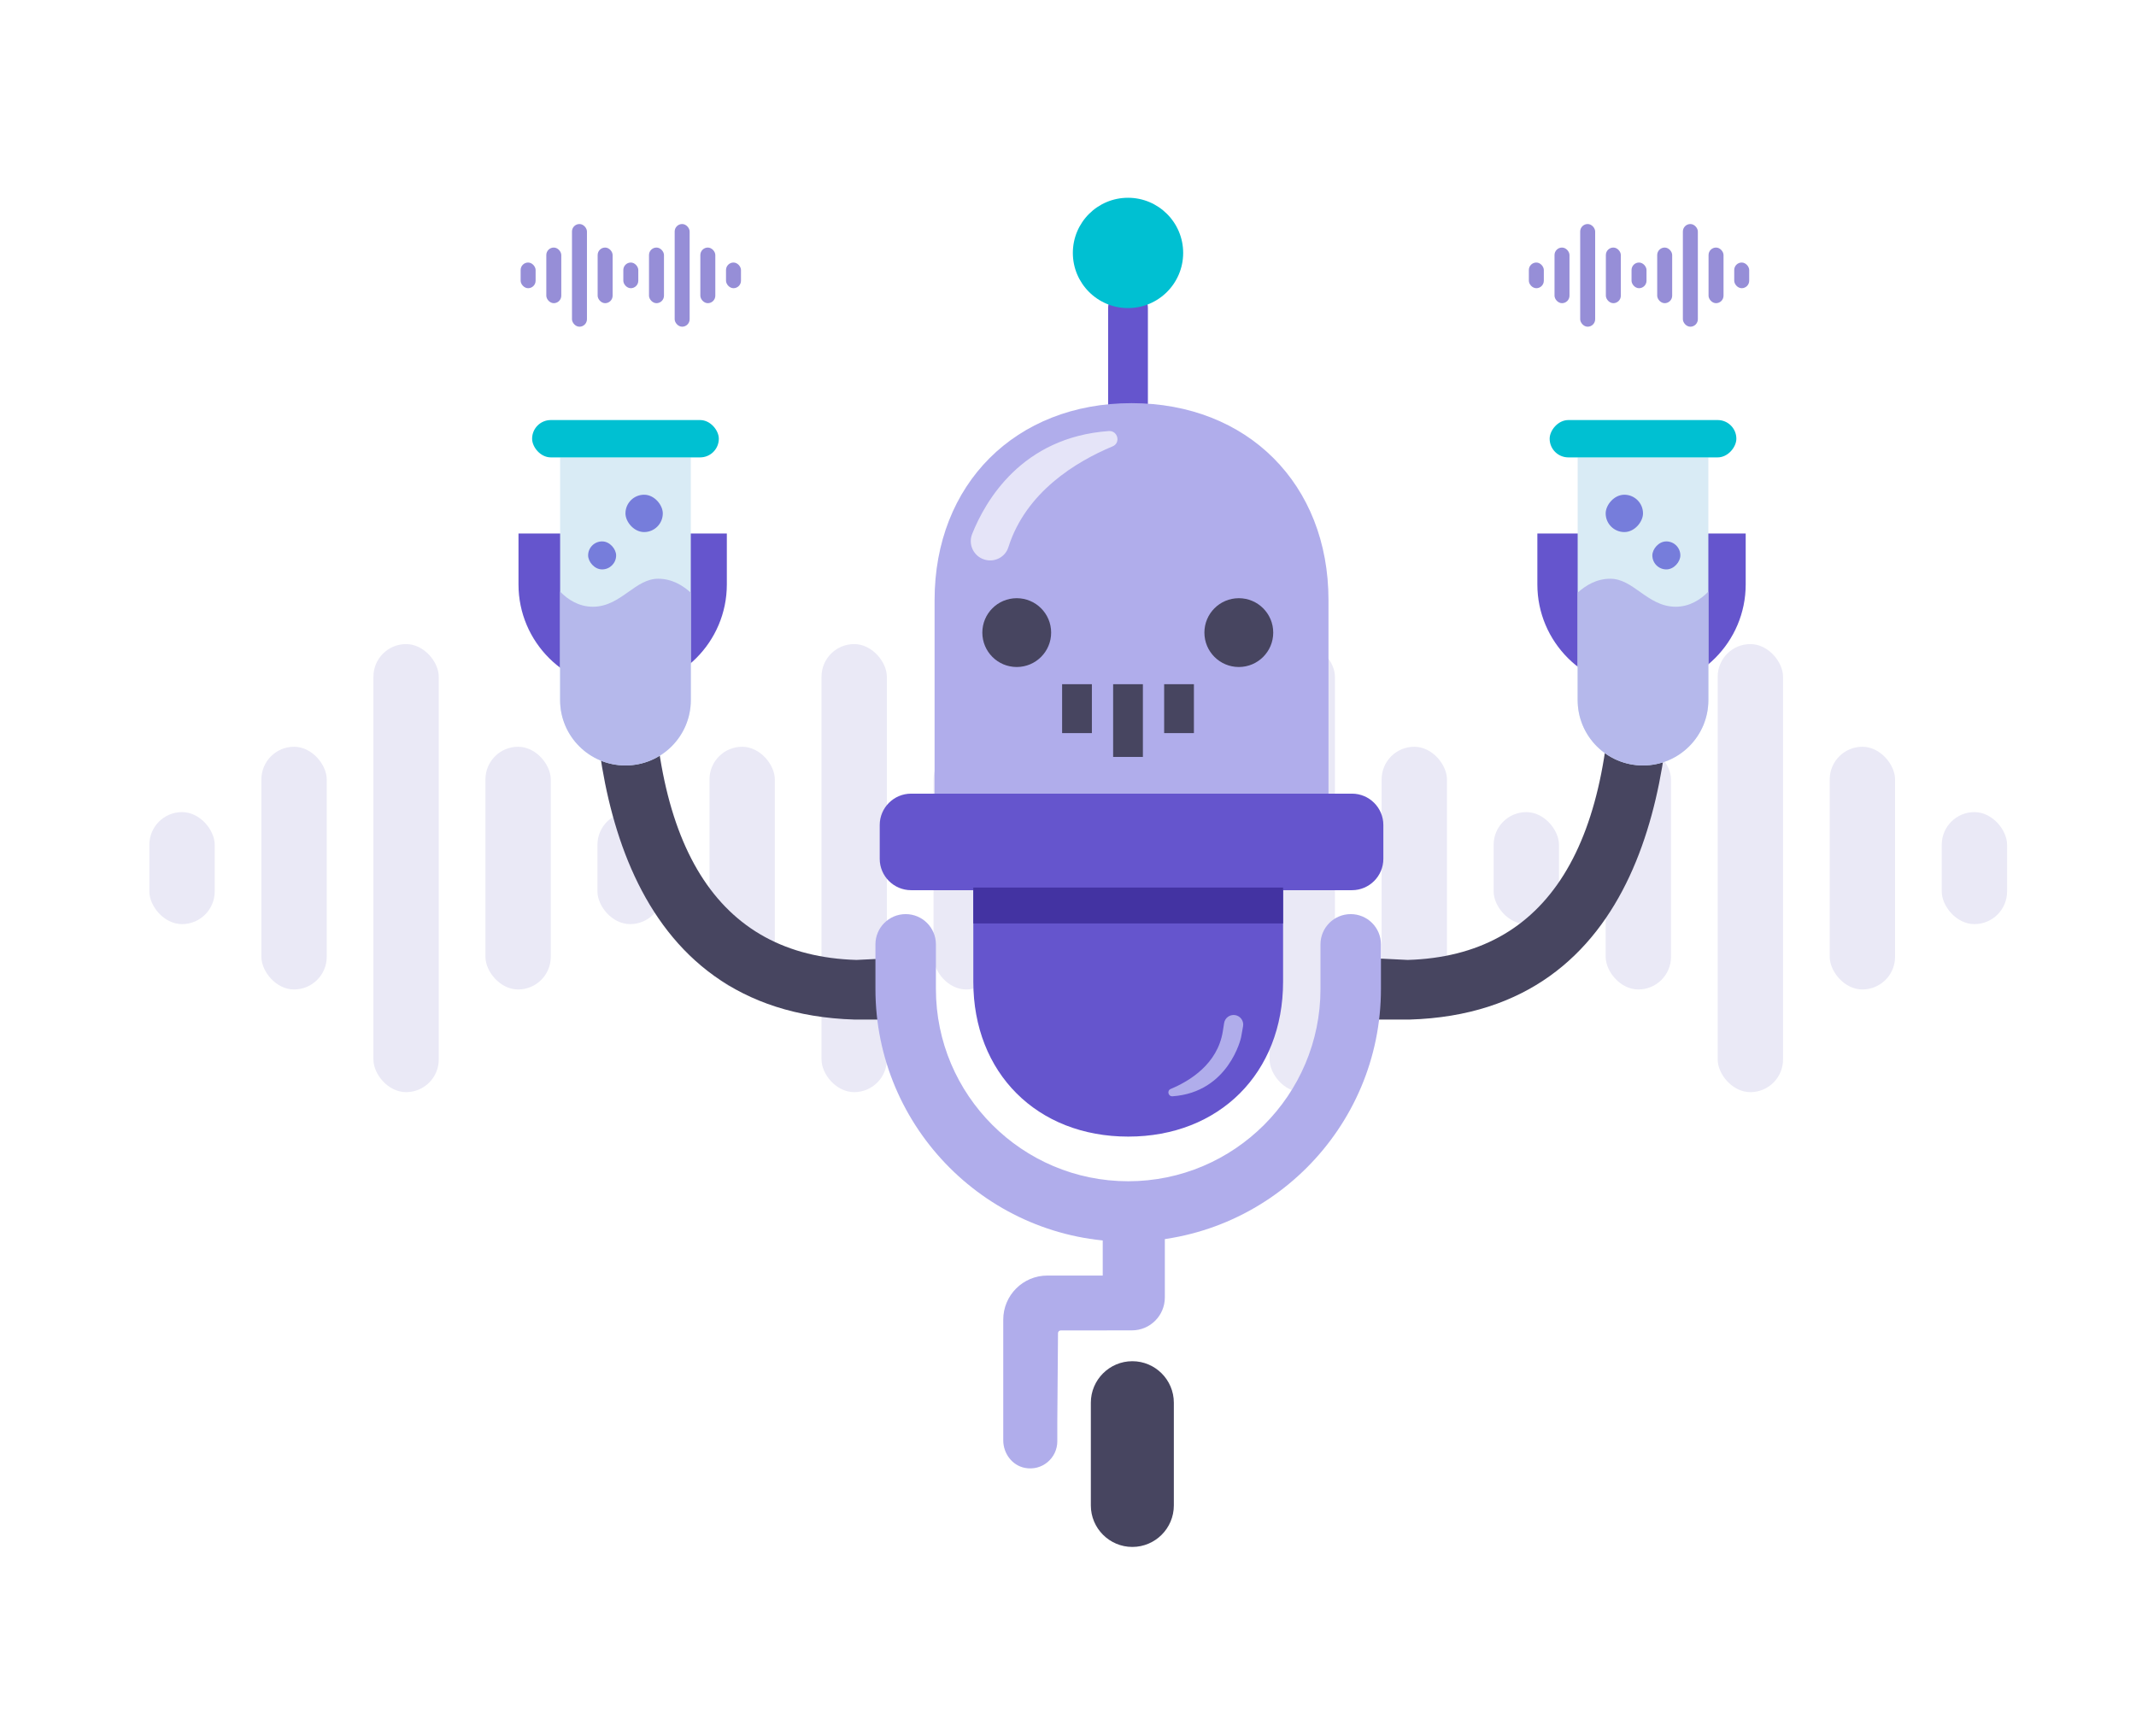 <?xml version="1.0" encoding="UTF-8"?> <svg xmlns="http://www.w3.org/2000/svg" width="310" height="252" viewBox="0 0 310 252" fill="none"><rect x="21.677" y="117.871" width="9.484" height="16.258" rx="4.742" fill="#EAE9F6"></rect><rect x="37.935" y="108.387" width="9.484" height="35.226" rx="4.742" fill="#EAE9F6"></rect><rect x="54.194" y="93.484" width="9.484" height="65.032" rx="4.742" fill="#EAE9F6"></rect><rect x="70.452" y="108.387" width="9.484" height="35.226" rx="4.742" fill="#EAE9F6"></rect><rect x="86.71" y="117.871" width="9.484" height="16.258" rx="4.742" fill="#EAE9F6"></rect><rect x="102.968" y="108.387" width="9.484" height="35.226" rx="4.742" fill="#EAE9F6"></rect><rect x="119.226" y="93.484" width="9.484" height="65.032" rx="4.742" fill="#EAE9F6"></rect><rect x="135.484" y="108.387" width="9.484" height="35.226" rx="4.742" fill="#EAE9F6"></rect><rect x="151.742" y="117.871" width="9.484" height="16.258" rx="4.742" fill="#EAE9F6"></rect><rect x="168" y="108.387" width="9.484" height="35.226" rx="4.742" fill="#EAE9F6"></rect><rect x="184.258" y="93.484" width="9.484" height="65.032" rx="4.742" fill="#EAE9F6"></rect><rect x="200.516" y="108.387" width="9.484" height="35.226" rx="4.742" fill="#EAE9F6"></rect><rect x="216.774" y="117.871" width="9.484" height="16.258" rx="4.742" fill="#EAE9F6"></rect><rect x="281.807" y="117.871" width="9.484" height="16.258" rx="4.742" fill="#EAE9F6"></rect><rect x="233.032" y="108.387" width="9.484" height="35.226" rx="4.742" fill="#EAE9F6"></rect><rect x="249.29" y="93.484" width="9.484" height="65.032" rx="4.742" fill="#EAE9F6"></rect><rect x="265.549" y="108.387" width="9.484" height="35.226" rx="4.742" fill="#EAE9F6"></rect><rect x="75.561" y="38.105" width="2.173" height="3.726" rx="1.087" fill="#968ED7"></rect><rect x="79.286" y="35.931" width="2.173" height="8.073" rx="1.087" fill="#968ED7"></rect><rect x="83.012" y="32.516" width="2.173" height="14.903" rx="1.087" fill="#968ED7"></rect><rect x="86.738" y="35.931" width="2.173" height="8.073" rx="1.087" fill="#968ED7"></rect><rect x="90.464" y="38.105" width="2.173" height="3.726" rx="1.087" fill="#968ED7"></rect><rect x="105.367" y="38.105" width="2.173" height="3.726" rx="1.087" fill="#968ED7"></rect><rect x="94.19" y="35.931" width="2.173" height="8.073" rx="1.087" fill="#968ED7"></rect><rect x="97.916" y="32.516" width="2.173" height="14.903" rx="1.087" fill="#968ED7"></rect><rect x="101.641" y="35.931" width="2.173" height="8.073" rx="1.087" fill="#968ED7"></rect><rect x="221.884" y="38.105" width="2.173" height="3.726" rx="1.087" fill="#968ED7"></rect><rect x="225.609" y="35.931" width="2.173" height="8.073" rx="1.087" fill="#968ED7"></rect><rect x="229.335" y="32.516" width="2.173" height="14.903" rx="1.087" fill="#968ED7"></rect><rect x="233.061" y="35.931" width="2.173" height="8.073" rx="1.087" fill="#968ED7"></rect><rect x="236.787" y="38.105" width="2.173" height="3.726" rx="1.087" fill="#968ED7"></rect><rect x="251.69" y="38.105" width="2.173" height="3.726" rx="1.087" fill="#968ED7"></rect><rect x="240.512" y="35.931" width="2.173" height="8.073" rx="1.087" fill="#968ED7"></rect><rect x="244.238" y="32.516" width="2.173" height="14.903" rx="1.087" fill="#968ED7"></rect><rect x="247.964" y="35.931" width="2.173" height="8.073" rx="1.087" fill="#968ED7"></rect><path d="M186.215 124.874V142.49C186.215 155.725 176.973 164.969 163.737 164.969C150.501 164.969 141.258 155.725 141.258 142.49V125.454L186.215 124.874Z" fill="#6555CD"></path><path d="M163.71 44.716V58.513" stroke="#6555CD" stroke-width="5.773" stroke-miterlimit="10" stroke-linecap="round"></path><path d="M135.637 120.791V87.099C135.637 70.267 147.392 58.514 164.222 58.514C181.053 58.514 192.805 70.267 192.805 87.099V121.559L135.637 120.791Z" fill="#B0ADEB"></path><path d="M164.338 224.527C161.017 224.527 158.315 221.825 158.315 218.504V203.593C158.315 200.272 161.017 197.57 164.338 197.57C167.659 197.57 170.361 200.272 170.361 203.593V218.504C170.361 221.825 167.659 224.527 164.338 224.527Z" fill="#474560"></path><path d="M132.229 115.193H196.214C198.725 115.193 200.767 117.235 200.767 119.746V124.65C200.767 127.161 198.725 129.204 196.214 129.204H132.229C129.717 129.204 127.675 127.161 127.675 124.65V119.746C127.675 117.235 129.717 115.193 132.229 115.193Z" fill="#6555CD"></path><path d="M124.041 147.983C89.972 146.965 85.625 112.309 86.067 91.74L94.723 91.926C94.062 122.774 104.014 138.722 124.301 139.328L130.679 139.012V147.983H124.041Z" fill="#474560"></path><path d="M90.368 99.948C82.033 99.948 75.25 93.166 75.25 84.83V77.435H85.353V84.83C85.353 87.596 87.603 89.846 90.368 89.846C93.133 89.846 95.383 87.596 95.383 84.83V77.435H105.486V84.83C105.486 93.166 98.703 99.948 90.368 99.948Z" fill="#6555CD"></path><path d="M204.563 147.983C238.632 146.965 242.979 112.309 242.538 91.74L233.881 91.926C234.542 122.774 224.591 138.722 204.303 139.328L197.926 139.012V147.983H204.563Z" fill="#474560"></path><path d="M238.237 99.948C246.571 99.948 253.355 93.166 253.355 84.83V77.435H243.252V84.83C243.252 87.596 241.002 89.846 238.237 89.846C235.471 89.846 233.221 87.596 233.221 84.83V77.435H223.119V84.83C223.119 93.166 229.902 99.948 238.237 99.948Z" fill="#6555CD"></path><path d="M169.054 177.992H160.04V185.138H152.002C148.466 185.138 145.602 188.004 145.602 191.538V209.049C145.602 210.946 146.879 212.689 148.741 213.053C151.243 213.541 153.447 211.625 153.447 209.205V206.402L153.55 193.494C153.551 193.279 153.726 193.104 153.941 193.104L164.28 193.093C166.918 193.091 169.054 190.951 169.054 188.314V177.992Z" fill="#B0ADEB"></path><path d="M152.554 91.817C152.554 94.575 150.318 96.811 147.56 96.811C144.802 96.811 142.567 94.575 142.567 91.817C142.567 89.059 144.802 86.824 147.56 86.824C150.318 86.824 152.554 89.059 152.554 91.817Z" fill="#474560"></path><path d="M184.785 91.817C184.785 94.575 182.549 96.811 179.791 96.811C177.033 96.811 174.796 94.575 174.796 91.817C174.796 89.059 177.033 86.824 179.791 86.824C182.549 86.824 184.785 89.059 184.785 91.817Z" fill="#474560"></path><path d="M158.466 106.405H154.146V99.307H158.466V106.405Z" fill="#474560"></path><path d="M165.869 109.863H161.551V99.308H165.869V109.863Z" fill="#474560"></path><path d="M173.273 106.405H168.955V99.307H173.273V106.405Z" fill="#474560"></path><path d="M163.736 180.228C143.509 180.228 127.053 163.772 127.053 143.543V137.066C127.053 134.643 129.018 132.677 131.442 132.677C133.867 132.677 135.83 134.643 135.83 137.066V143.543C135.83 158.931 148.35 171.45 163.736 171.45C179.123 171.45 191.643 158.931 191.643 143.543V137.066C191.643 134.641 193.606 132.677 196.031 132.677C198.455 132.677 200.419 134.641 200.419 137.066V143.543C200.419 163.772 183.964 180.228 163.736 180.228Z" fill="#B0ADEB"></path><path d="M186.215 134.03H141.258V128.821H186.215V134.03Z" fill="#4333A2"></path><path d="M141.088 77.506C142.998 72.712 148.29 63.466 160.909 62.564C162.226 62.471 162.691 64.28 161.471 64.788C156.15 67.011 148.885 71.412 146.342 79.439C145.88 80.891 144.303 81.67 142.851 81.21C141.298 80.72 140.487 79.02 141.088 77.506Z" fill="#E5E4F8"></path><path d="M180.114 150.595C180.114 150.595 178.372 158.531 170.176 159.118C169.543 159.163 169.321 158.297 169.907 158.052C172.724 156.876 176.679 154.421 177.458 149.756L177.657 148.495C177.776 147.746 178.468 147.229 179.22 147.329C180.008 147.434 180.55 148.176 180.408 148.958L180.114 150.595Z" fill="#B0ADEB"></path><path d="M171.715 36.71C171.715 41.131 168.131 44.716 163.709 44.716C159.289 44.716 155.704 41.131 155.704 36.71C155.704 32.29 159.289 28.705 163.709 28.705C168.131 28.705 171.715 32.29 171.715 36.71Z" fill="#00C0D2"></path><path d="M81.29 66.387H100.258V101.613C100.258 106.851 96.012 111.097 90.774 111.097C85.536 111.097 81.29 106.851 81.29 101.613V66.387Z" fill="#D9EBF5"></path><path fill-rule="evenodd" clip-rule="evenodd" d="M81.29 85.866C82.377 86.996 83.991 88.064 86.032 88.064C88.157 88.064 89.727 86.954 91.224 85.894C92.592 84.926 93.9 84 95.516 84C97.527 84 99.06 84.955 100.258 86.015V101.613C100.258 106.851 96.012 111.097 90.774 111.097C85.536 111.097 81.29 106.851 81.29 101.613V85.866Z" fill="#B5B8EB"></path><rect x="77.226" y="60.968" width="27.097" height="5.419" rx="2.71" fill="#00C0D2"></rect><rect x="85.355" y="78.581" width="4.065" height="4.065" rx="2.032" fill="#767DDB"></rect><rect x="90.774" y="71.806" width="5.419" height="5.419" rx="2.71" fill="#767DDB"></rect><path d="M247.936 66.387H228.968V101.613C228.968 106.851 233.214 111.097 238.452 111.097C243.689 111.097 247.936 106.851 247.936 101.613V66.387Z" fill="#D9EBF5"></path><path fill-rule="evenodd" clip-rule="evenodd" d="M247.936 85.866C246.849 86.996 245.235 88.064 243.194 88.064C241.069 88.064 239.499 86.954 238.001 85.894C236.634 84.926 235.326 84 233.71 84C231.699 84 230.165 84.955 228.968 86.015V101.613C228.968 106.851 233.214 111.097 238.452 111.097C243.689 111.097 247.936 106.851 247.936 101.613V85.866Z" fill="#B5B8EB"></path><rect width="27.097" height="5.419" rx="2.71" transform="matrix(-1 0 0 1 252 60.968)" fill="#00C0D2"></rect><rect width="4.065" height="4.065" rx="2.032" transform="matrix(-1 0 0 1 243.871 78.581)" fill="#767DDB"></rect><rect width="5.419" height="5.419" rx="2.71" transform="matrix(-1 0 0 1 238.452 71.806)" fill="#767DDB"></rect></svg> 